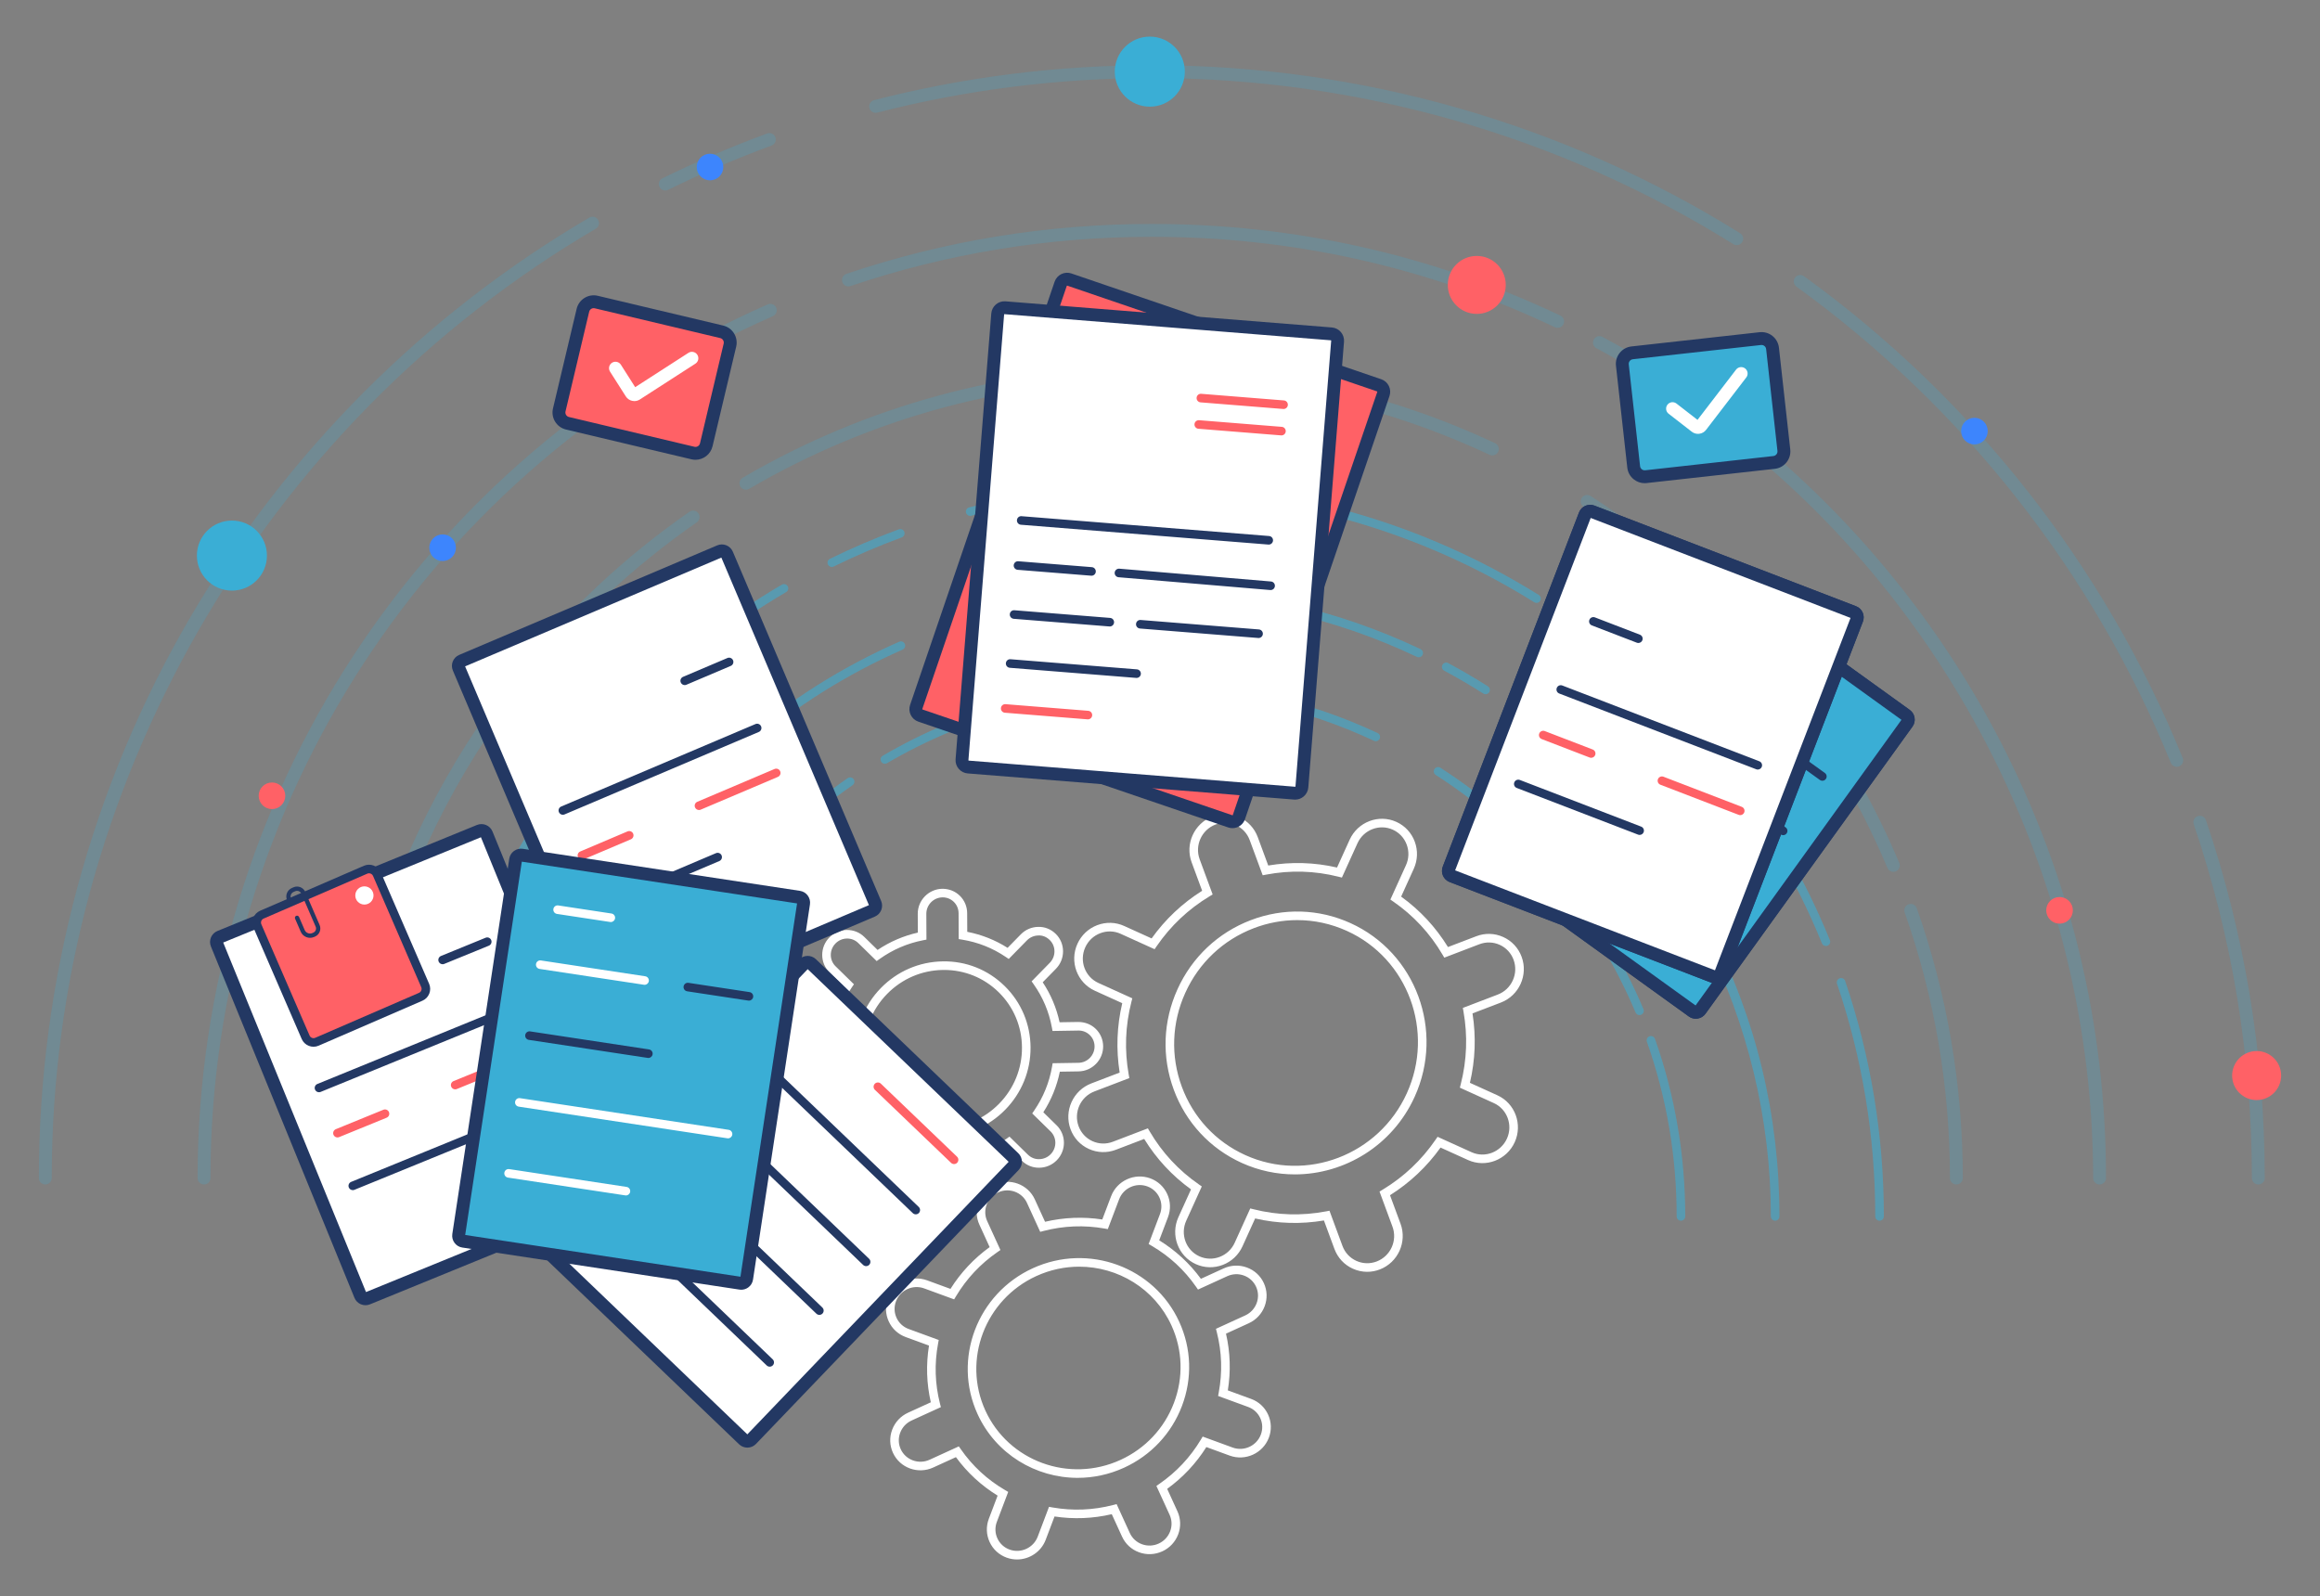 <?xml version="1.0" encoding="utf-8"?>
<!-- Generator: Adobe Illustrator 16.0.2, SVG Export Plug-In . SVG Version: 6.00 Build 0)  -->
<!DOCTYPE svg PUBLIC "-//W3C//DTD SVG 1.1//EN" "http://www.w3.org/Graphics/SVG/1.1/DTD/svg11.dtd">
<svg version="1.1" id="Layer_1" xmlns="http://www.w3.org/2000/svg" xmlns:xlink="http://www.w3.org/1999/xlink" x="0px" y="0px"
	 width="540.667px" height="372px" viewBox="0 0 540.667 372" enable-background="new 0 0 540.667 372" xml:space="preserve">
<rect x="0" y="0" width="540.667" height="372" fill="#808080" stroke="none"/>
<g id="BACKGROUND" display="none">
	<g display="inline" opacity="0.34">
		<g>
			<g opacity="0.6">
				<path fill="#53D0F7" d="M620.847,291.593c4.787,21.138,3.979,40.498-2.41,61.201c-7.992,25.907-26.014,50.002-51.762,64.84
					c-9.037,5.207-18.736,9.122-28.842,11.906c-1.648,2.626-3.432,5.168-5.328,7.627h86.232
					c21.93-26.104,34.496-59.571,36.473-93.627c0.535-9.211,0.297-18.466-0.742-27.629c-4.021-35.513-19.764-69.347-43.395-96.188
					c-0.355,1.887-0.648,3.779-0.865,5.68C607.632,248.014,615.931,269.891,620.847,291.593z"/>
			</g>
			<g opacity="0.41">
				<path fill="#53D0F7" d="M353.867,431.908c-5.061-6.991-9.018-15.9-14.383-23.038c-11.492,2.338-22.842,5.747-34.316,8.688
					c-23.484,6.021-47.685,10.495-71.919,10.827c-26.931,0.369-54.394-4.822-77.817-18.659
					c-17.862-10.552-33.571-26.675-42.065-45.925c2.37,26.549,11.997,52.438,28.22,73.366h216.365
					C356.531,435.461,355.169,433.709,353.867,431.908z"/>
			</g>
			<g opacity="0.41">
				<path fill="#53D0F7" d="M387.984,67.675c6.543-0.222,13.578-0.614,21.256-1.195c35.826-2.712,71.313,5.451,105.723,16.723
					c3.32,1.087,6.621,2.258,9.9,3.507c-14.818-16.3-33.715-28.981-54.508-36.186c-41.152-14.259-91.059-8.59-127.307,13.864
					C357.945,64.425,372.935,65.549,387.984,67.675z"/>
			</g>
			<g opacity="0.35">
				<path fill="#53D0F7" d="M154.556,409.996c23.357,13.521,50.794,18.691,77.727,18.468c24.239-0.2,48.457-4.417,71.974-10.13
					c11.49-2.793,22.855-6.039,34.357-8.247c-4.697-6.117-10.496-10.907-19.119-11.933c-33.365-3.965-68.474,9.787-101.688,12.124
					c-22.317,1.564-46.025-1.456-64.063-14.802c-11.702-8.656-20.239-21.136-26.06-34.539c-12.076-27.818-12.4-59.74-2.199-88.181
					c6.903-19.239,23.676-33.864,29.543-53.475c4.9-16.38-0.779-33.472,0.823-50.025c0.326-3.376,0.956-6.729,2.04-10.049
					c5.744-17.597,33.336-43.021,50.246-51.516c40.527-20.359,82.819-30.263,125.952-31.274
					c-24.52-4.102-47.726-11.476-88.821-20.207C196.45,45.84,141.606,81.668,112.8,123.346c-2.938,4.25-5.521,8.714-7.748,13.337
					c-9.963,20.689-12.774,44.585-8.156,66.959c5.431,26.307,22.215,46.577,16.216,74.582c-3.654,17.06-4.627,32.871-6.521,49.758
					c-1.48,13.197,0.957,25.813,6.12,37.305C121.113,383.982,136.744,399.684,154.556,409.996z"/>
			</g>
			<g opacity="0.47">
				<path fill="#53D0F7" d="M409.24,66.48c-7.678,0.582-14.713,0.973-21.256,1.195c22.225,3.141,44.578,8.468,66.938,15.821
					c0.002,0.001,83.549,27.478,83.549,27.478c39.271,12.914,65.293,50.547,62.854,91.81c-0.021,0.271-0.033,0.542-0.059,0.813
					c-1.563,23.918-9.539,47.359-22.713,67.021c-11.93,17.801-28.393,37.711-32.514,59.562c-3.283,17.406,3.809,35.008,4.672,52.726
					c0.82,16.847-4.213,32.831-12.877,46.637c10.105-2.784,19.805-6.699,28.842-11.906c25.748-14.838,43.771-38.933,51.764-64.84
					c6.393-20.703,7.195-40.063,2.408-61.2c-4.916-21.701-13.215-43.578-10.639-66.191c0.217-1.897,0.516-3.791,0.865-5.678
					c2.549-13.756,7.979-27.191,6.816-41.093c-0.877-10.501-5.502-20.354-11.152-29.246c-18.771-29.521-49.053-50.168-81.875-62.677
					c-3.279-1.249-6.58-2.419-9.9-3.507C480.552,71.931,445.066,63.768,409.24,66.48z"/>
			</g>
			<g opacity="0.7">
				<path fill="#53D0F7" d="M157.512,150.882c-1.067,3.432-1.68,6.896-1.989,10.382c-1.52,17.092,4.245,34.706-0.574,51.632
					c-5.769,20.267-22.468,35.442-29.275,55.343c-10.059,29.399-9.575,62.345,2.64,90.993c5.888,13.808,14.487,26.639,26.232,35.513
					c18.104,13.68,41.827,16.681,64.137,14.945c33.203-2.583,68.238-16.958,101.623-13.037c8.629,1.014,14.451,5.928,19.182,12.217
					c5.363,7.138,9.322,16.047,14.381,23.038c1.303,1.801,2.666,3.553,4.078,5.259h174.563c1.896-2.459,3.686-5.001,5.328-7.627
					c8.664-13.806,13.697-29.79,12.877-46.636c-0.863-17.717-7.955-35.315-4.672-52.725c4.121-21.853,20.582-41.763,32.512-59.563
					c13.18-19.66,21.15-43.104,22.721-67.023c0.02-0.271,0.027-0.542,0.053-0.813c2.438-41.262-23.58-78.896-62.855-91.811
					c0,0-83.545-27.477-83.549-27.478c-22.354-7.353-44.711-12.68-66.938-15.821c-15.051-2.126-30.039-3.25-44.936-3.288
					c-3.256-0.008-6.506,0.046-9.754,0.142c-43.127,1.267-85.373,11.706-125.795,32.927
					C190.633,106.31,163.168,132.691,157.512,150.882z"/>
			</g>
			<g opacity="0.35">
				<circle fill="#53D0F7" cx="311.796" cy="42.721" r="13.583"/>
			</g>
			<g opacity="0.35">
				<circle fill="#53D0F7" cx="678.943" cy="204.285" r="30.676"/>
			</g>
			<g opacity="0.35">
				<circle fill="#53D0F7" cx="64.06" cy="263.062" r="30.676"/>
			</g>
			<g opacity="0.35">
				<circle fill="#53D0F7" cx="551.441" cy="71.362" r="9.319"/>
			</g>
		</g>
	</g>
	<path display="inline" fill="#233863" stroke="#233863" stroke-width="3" stroke-miterlimit="10" d="M663.544,433.347H86.455
		c-0.644,0-1.166-0.521-1.166-1.166v-0.438c0-0.646,0.522-1.166,1.166-1.166h577.089c0.646,0,1.166,0.521,1.166,1.166v0.438
		C664.71,432.825,664.187,433.347,663.544,433.347z"/>
</g>
<g id="DESIGNED_BY_FREEPIK">
</g>
<g>
	<g>
		<g>
			<g opacity="0.57">
				<g>
					<path fill="#3AAED5" d="M145.105,284.508c-0.553,0-1-0.447-1-1c0-34.222,14.322-67.281,39.297-90.701
						c4.416-4.142,9.176-7.994,14.146-11.449c0.453-0.313,1.076-0.202,1.393,0.251c0.314,0.453,0.203,1.076-0.252,1.392
						c-4.889,3.399-9.572,7.19-13.92,11.266c-24.572,23.043-38.664,55.57-38.664,89.242
						C146.105,284.061,145.658,284.508,145.105,284.508z"/>
					<path fill="#3AAED5" d="M391.74,284.508c-0.553,0-1-0.447-1-1c0-13.965-2.334-27.66-6.936-40.704
						c-0.184-0.521,0.09-1.092,0.609-1.276c0.523-0.179,1.092,0.091,1.277,0.61c4.678,13.259,7.049,27.178,7.049,41.37
						C392.74,284.061,392.292,284.508,391.74,284.508z"/>
					<path fill="#3AAED5" d="M382.082,236.585c-0.389,0-0.76-0.229-0.92-0.611c-9.615-22.776-25.715-41.917-46.561-55.353
						c-0.463-0.299-0.598-0.918-0.299-1.382c0.301-0.465,0.918-0.6,1.383-0.299c21.184,13.654,37.547,33.107,47.318,56.256
						c0.215,0.509-0.023,1.095-0.533,1.31C382.343,236.56,382.212,236.585,382.082,236.585z"/>
					<path fill="#3AAED5" d="M206.215,178.008c-0.344,0-0.678-0.177-0.865-0.495c-0.277-0.477-0.117-1.089,0.359-1.367
						c18.947-11.093,40.633-16.956,62.713-16.956c18.39,0,36.095,3.921,52.623,11.655c0.5,0.233,0.717,0.828,0.482,1.329
						c-0.234,0.499-0.83,0.715-1.33,0.481c-16.26-7.607-33.68-11.466-51.775-11.466c-21.725,0-43.061,5.769-61.703,16.681
						C206.561,177.964,206.387,178.008,206.215,178.008z"/>
					<path fill="#3AAED5" d="M123.154,284.508c-0.553,0-1-0.447-1-1c0-57.993,34.305-110.567,87.395-133.937
						c0.51-0.227,1.096,0.007,1.318,0.512c0.223,0.506-0.008,1.096-0.512,1.318c-52.365,23.051-86.201,74.906-86.201,132.106
						C124.154,284.061,123.707,284.508,123.154,284.508z"/>
					<path fill="#3AAED5" d="M413.691,284.508c-0.553,0-1-0.447-1-1c0-45.482-21.842-88.832-58.424-115.96
						c-0.443-0.329-0.537-0.955-0.209-1.398c0.33-0.443,0.957-0.535,1.4-0.208c17.975,13.329,32.875,30.864,43.092,50.709
						c10.709,20.803,16.141,43.297,16.141,66.857C414.691,284.061,414.244,284.508,413.691,284.508z"/>
					<path fill="#3AAED5" d="M346.207,161.798c-0.184,0-0.369-0.05-0.535-0.155c-2.957-1.88-6.023-3.673-9.111-5.331
						c-0.488-0.262-0.67-0.867-0.408-1.354c0.26-0.485,0.867-0.67,1.354-0.407c3.131,1.681,6.24,3.499,9.238,5.404
						c0.467,0.297,0.605,0.914,0.309,1.381C346.861,161.634,346.539,161.798,346.207,161.798z"/>
					<path fill="#3AAED5" d="M330.63,153.196c-0.143,0-0.289-0.031-0.428-0.097c-19.379-9.196-40.164-13.86-61.781-13.86
						c-15.807,0-31.346,2.541-46.184,7.551c-0.529,0.177-1.092-0.105-1.268-0.628s0.105-1.091,0.627-1.267
						c15.045-5.08,30.799-7.656,46.824-7.656c21.916,0,42.99,4.729,62.638,14.054c0.5,0.237,0.713,0.833,0.475,1.332
						C331.365,152.985,331.005,153.196,330.63,153.196z"/>
					<path fill="#3AAED5" d="M438.023,284.508c-0.553,0-1-0.447-1-1c0-18.565-2.998-36.811-8.912-54.229
						c-0.176-0.522,0.104-1.091,0.627-1.269c0.525-0.176,1.092,0.103,1.268,0.626c5.982,17.625,9.018,36.086,9.018,54.871
						C439.023,284.061,438.576,284.508,438.023,284.508z"/>
					<path fill="#3AAED5" d="M425.521,220.482c-0.393,0-0.768-0.234-0.926-0.622c-11.906-29.186-31.746-54.425-57.377-72.988
						c-0.447-0.324-0.547-0.949-0.223-1.396c0.322-0.447,0.947-0.549,1.396-0.224c25.932,18.783,46.008,44.321,58.055,73.853
						c0.209,0.512-0.037,1.096-0.547,1.304C425.775,220.459,425.648,220.482,425.521,220.482z"/>
					<path fill="#3AAED5" d="M358.08,140.517c-0.182,0-0.363-0.049-0.529-0.152c-26.691-16.654-57.512-25.457-89.128-25.457
						c-14.25,0-28.408,1.781-42.078,5.293c-0.533,0.137-1.08-0.184-1.219-0.719c-0.137-0.535,0.186-1.08,0.721-1.219
						c13.834-3.553,28.158-5.355,42.576-5.355c31.992,0,63.179,8.908,90.187,25.76c0.469,0.293,0.611,0.91,0.32,1.379
						C358.74,140.349,358.414,140.517,358.08,140.517z"/>
					<path fill="#3AAED5" d="M193.85,132.14c-0.369,0-0.725-0.206-0.898-0.561c-0.242-0.496-0.039-1.095,0.457-1.338
						c5.215-2.557,10.615-4.867,16.051-6.869c0.518-0.191,1.094,0.073,1.285,0.592c0.189,0.52-0.074,1.094-0.594,1.285
						c-5.373,1.979-10.709,4.262-15.861,6.788C194.148,132.106,193.998,132.14,193.85,132.14z"/>
					<path fill="#3AAED5" d="M98.822,284.508c-0.553,0-1-0.447-1-1c0-30.294,8.043-60.049,23.258-86.048
						c14.768-25.233,35.902-46.393,61.119-61.191c0.477-0.279,1.09-0.12,1.369,0.355c0.279,0.477,0.119,1.09-0.357,1.369
						c-51.436,30.186-83.389,85.944-83.389,145.515C99.822,284.061,99.375,284.508,98.822,284.508z"/>
				</g>
			</g>
			<g opacity="0.22">
				<g>
					<path fill="#3AAED5" d="M80.924,276.067c-0.828,0-1.5-0.672-1.5-1.5c0-26.587,5.412-52.295,16.084-76.411
						c10.309-23.296,24.998-43.98,43.66-61.48c6.719-6.3,13.955-12.156,21.506-17.405c0.682-0.473,1.615-0.307,2.088,0.375
						c0.473,0.68,0.305,1.615-0.375,2.088c-7.434,5.166-14.555,10.93-21.166,17.131c-37.367,35.039-58.797,84.501-58.797,135.703
						C82.424,275.396,81.752,276.067,80.924,276.067z"/>
					<path fill="#3AAED5" d="M455.921,276.067c-0.828,0-1.5-0.672-1.5-1.5c0-21.233-3.549-42.059-10.547-61.896
						c-0.275-0.781,0.135-1.638,0.916-1.914c0.779-0.271,1.637,0.134,1.914,0.916c7.111,20.159,10.717,41.32,10.717,62.895
						C457.421,275.396,456.75,276.067,455.921,276.067z"/>
					<path fill="#3AAED5" d="M441.238,203.203c-0.586,0-1.141-0.344-1.383-0.917c-14.621-34.633-39.102-63.738-70.799-84.17
						c-0.695-0.448-0.896-1.377-0.447-2.072c0.449-0.698,1.381-0.896,2.072-0.449c32.207,20.76,57.082,50.334,71.938,85.525
						c0.322,0.763-0.035,1.643-0.799,1.965C441.628,203.165,441.431,203.203,441.238,203.203z"/>
					<path fill="#3AAED5" d="M173.836,114.14c-0.514,0-1.016-0.266-1.295-0.742c-0.418-0.715-0.178-1.634,0.537-2.053
						c28.807-16.863,61.777-25.776,95.344-25.776c27.958,0,54.875,5.962,80.003,17.719c0.75,0.351,1.074,1.243,0.723,1.994
						s-1.242,1.073-1.994,0.724c-24.727-11.57-51.217-17.437-78.732-17.437c-33.035,0-65.48,8.771-93.828,25.366
						C174.355,114.073,174.094,114.14,173.836,114.14z"/>
					<path fill="#3AAED5" d="M47.549,276.067c-0.828,0-1.5-0.672-1.5-1.5c0-88.168,52.154-168.096,132.867-203.626
						c0.762-0.333,1.645,0.011,1.979,0.769s-0.012,1.644-0.77,1.978C100.5,108.738,49.049,187.589,49.049,274.567
						C49.049,275.396,48.377,276.067,47.549,276.067z"/>
					<path fill="#3AAED5" d="M489.294,276.067c-0.828,0-1.5-0.672-1.5-1.5c0-69.162-33.209-135.078-88.838-176.327
						c-0.664-0.493-0.805-1.433-0.311-2.099s1.432-0.805,2.098-0.312c27.328,20.265,49.982,46.923,65.514,77.093
						c16.281,31.627,24.537,65.825,24.537,101.645C490.794,275.396,490.123,276.067,489.294,276.067z"/>
					<path fill="#3AAED5" d="M386.691,89.493c-0.275,0-0.553-0.074-0.803-0.233c-4.506-2.862-9.168-5.589-13.857-8.106
						c-0.73-0.392-1.004-1.301-0.611-2.031c0.393-0.729,1.303-1.002,2.029-0.611c4.754,2.551,9.48,5.315,14.049,8.217
						c0.699,0.444,0.904,1.371,0.461,2.07C387.673,89.247,387.187,89.493,386.691,89.493z"/>
					<path fill="#3AAED5" d="M363.009,76.415c-0.217,0-0.436-0.047-0.643-0.146c-29.467-13.985-61.074-21.075-93.945-21.075
						c-24.037,0-47.666,3.862-70.227,11.48c-0.785,0.266-1.637-0.156-1.9-0.941c-0.266-0.785,0.156-1.636,0.941-1.9
						c22.871-7.723,46.82-11.639,71.186-11.639c33.318,0,65.359,7.188,95.232,21.365c0.748,0.355,1.066,1.25,0.711,1.998
						C364.109,76.099,363.57,76.415,363.009,76.415z"/>
					<path fill="#3AAED5" d="M526.291,276.067c-0.828,0-1.5-0.672-1.5-1.5c0-28.233-4.559-55.977-13.547-82.458
						c-0.268-0.785,0.152-1.637,0.938-1.903c0.783-0.266,1.635,0.154,1.902,0.938c9.096,26.794,13.707,54.861,13.707,83.423
						C527.791,275.396,527.119,276.067,526.291,276.067z"/>
					<path fill="#3AAED5" d="M507.285,178.72c-0.592,0-1.152-0.352-1.389-0.934c-18.105-44.378-48.275-82.756-87.246-110.983
						c-0.67-0.485-0.82-1.424-0.334-2.095c0.484-0.672,1.424-0.82,2.094-0.335c39.426,28.558,69.945,67.383,88.264,112.28
						c0.313,0.767-0.055,1.643-0.822,1.955C507.666,178.685,507.474,178.72,507.285,178.72z"/>
					<path fill="#3AAED5" d="M404.742,57.136c-0.271,0-0.547-0.074-0.793-0.229C363.363,31.584,316.5,18.198,268.422,18.198
						c-21.668,0-43.195,2.708-63.984,8.049c-0.803,0.207-1.619-0.278-1.826-1.08c-0.205-0.803,0.277-1.619,1.08-1.826
						c21.031-5.402,42.811-8.143,64.73-8.143c48.64,0,96.052,13.543,137.115,39.164c0.703,0.439,0.916,1.364,0.479,2.066
						C405.73,56.886,405.242,57.136,404.742,57.136z"/>
					<path fill="#3AAED5" d="M155.039,44.399c-0.555,0-1.088-0.309-1.348-0.84c-0.365-0.744-0.059-1.643,0.686-2.008
						c7.92-3.883,16.131-7.397,24.402-10.444c0.777-0.285,1.641,0.112,1.926,0.89c0.287,0.777-0.111,1.639-0.889,1.926
						c-8.176,3.012-16.291,6.484-24.119,10.322C155.486,44.351,155.26,44.399,155.039,44.399z"/>
					<path fill="#3AAED5" d="M10.555,276.067c-0.828,0-1.5-0.672-1.5-1.5c0-46.058,12.227-91.295,35.359-130.82
						c22.453-38.363,54.584-70.533,92.922-93.031c0.713-0.418,1.633-0.182,2.053,0.533c0.418,0.715,0.18,1.635-0.535,2.053
						C60.641,99.202,12.055,183.985,12.055,274.567C12.055,275.396,11.383,276.067,10.555,276.067z"/>
				</g>
			</g>
		</g>
		<g>
			<path fill="#FFFFFF" d="M318.621,296.421c-1.145,0-2.285-0.244-3.359-0.731c-1.996-0.906-3.518-2.544-4.281-4.611l-2.445-6.625
				c-5.367,0.904-10.752,0.747-16.033-0.468l-2.939,6.481c-0.914,2.014-2.549,3.555-4.604,4.341
				c-2.057,0.786-4.293,0.723-6.291-0.184c-4.117-1.869-5.934-6.774-4.047-10.935l2.941-6.482
				c-4.395-3.174-8.06-7.122-10.912-11.755l-6.596,2.521c-2.061,0.788-4.293,0.723-6.291-0.184
				c-1.996-0.906-3.518-2.544-4.281-4.611c-1.572-4.26,0.598-9.043,4.838-10.664l6.613-2.529
				c-0.855-5.405-0.654-10.839,0.602-16.177l-6.396-2.9c-4.119-1.869-5.934-6.774-4.047-10.936c0.914-2.014,2.549-3.555,4.604-4.341
				c2.057-0.786,4.291-0.723,6.289,0.184l6.396,2.902c3.189-4.46,7.144-8.191,11.777-11.106l-2.453-6.641
				c-1.574-4.26,0.598-9.043,4.838-10.665c2.061-0.787,4.293-0.721,6.289,0.185c1.998,0.905,3.518,2.543,4.283,4.611l2.445,6.625
				c5.363-0.905,10.75-0.749,16.033,0.469l2.939-6.481c1.889-4.16,6.777-6.025,10.893-4.156c1.998,0.905,3.518,2.543,4.283,4.61
				c0.762,2.064,0.678,4.31-0.234,6.323l-2.941,6.481c4.393,3.173,8.059,7.121,10.912,11.756l6.596-2.521
				c2.059-0.788,4.291-0.723,6.289,0.184s3.52,2.544,4.283,4.611c1.572,4.259-0.598,9.043-4.838,10.663l-6.613,2.529
				c0.855,5.406,0.654,10.84-0.602,16.177l6.396,2.902c4.119,1.868,5.934,6.773,4.047,10.934c-1.889,4.161-6.775,6.027-10.893,4.156
				l-6.396-2.9c-3.191,4.46-7.146,8.19-11.777,11.105l2.453,6.642c1.572,4.259-0.598,9.043-4.838,10.664
				C320.599,296.239,319.609,296.421,318.621,296.421z M309.828,282.182l3.029,8.203c0.576,1.563,1.725,2.8,3.232,3.483
				c1.506,0.686,3.195,0.733,4.748,0.139c3.223-1.232,4.871-4.868,3.676-8.104l-3.021-8.187l0.707-0.427
				c4.928-2.972,9.082-6.89,12.348-11.646l0.475-0.691l7.916,3.59c3.111,1.415,6.811-0.006,8.246-3.161
				c1.432-3.156,0.061-6.874-3.053-8.286l-7.916-3.592l0.209-0.813c1.43-5.588,1.641-11.295,0.631-16.962l-0.145-0.814l8.15-3.116
				c3.221-1.232,4.871-4.867,3.676-8.103c-0.576-1.563-1.725-2.8-3.232-3.483c-1.506-0.685-3.193-0.73-4.748-0.138l-8.168,3.124
				l-0.43-0.729c-2.906-4.939-6.758-9.09-11.447-12.334l-0.686-0.475l3.627-7.995c0.695-1.531,0.758-3.237,0.18-4.804
				c-0.578-1.563-1.725-2.8-3.232-3.482c-3.113-1.416-6.813,0.005-8.246,3.161l-3.625,7.995l-0.811-0.204
				c-5.531-1.392-11.189-1.557-16.818-0.49l-0.832,0.157l-3.029-8.203c-0.578-1.563-1.725-2.8-3.232-3.483
				c-1.506-0.683-3.193-0.732-4.748-0.138c-3.223,1.232-4.873,4.867-3.676,8.104l3.021,8.186l-0.707,0.427
				c-4.93,2.972-9.084,6.891-12.347,11.647l-0.475,0.691l-7.916-3.591c-1.508-0.685-3.193-0.733-4.75-0.138
				c-1.559,0.597-2.801,1.768-3.494,3.299c-1.432,3.156-0.064,6.875,3.051,8.288l7.916,3.59l-0.209,0.813
				c-1.43,5.588-1.641,11.295-0.631,16.962l0.145,0.814l-8.15,3.116c-3.223,1.232-4.871,4.867-3.676,8.104
				c0.576,1.563,1.725,2.8,3.23,3.483c1.51,0.684,3.197,0.731,4.75,0.138l8.168-3.124l0.43,0.729
				c2.904,4.938,6.755,9.087,11.447,12.333l0.686,0.475l-3.627,7.996c-1.432,3.156-0.063,6.873,3.051,8.287
				c1.51,0.684,3.195,0.732,4.75,0.137c1.561-0.597,2.801-1.768,3.496-3.299l3.627-7.995l0.811,0.204
				c5.529,1.391,11.189,1.554,16.818,0.489L309.828,282.182z M301.75,273.715c-4.154,0-8.365-0.861-12.379-2.682
				c-7.383-3.351-13.004-9.407-15.828-17.055c-2.824-7.645-2.514-15.964,0.871-23.425c3.385-7.462,9.441-13.174,17.053-16.084
				c7.613-2.912,15.875-2.669,23.258,0.678c15.236,6.913,21.947,25.071,14.957,40.479l0,0
				C324.533,266.976,313.365,273.715,301.75,273.715z M302.312,214.449c-3.412,0-6.836,0.628-10.133,1.888
				c-7.115,2.722-12.779,8.063-15.943,15.043c-3.168,6.979-3.457,14.759-0.818,21.905c2.639,7.143,7.887,12.799,14.779,15.926
				c14.236,6.46,31.129-0.008,37.662-14.41c6.535-14.403,0.271-31.375-13.961-37.831
				C310.199,215.291,306.263,214.449,302.312,214.449z"/>
			<path fill="#FFFFFF" d="M219.871,281.762c-1.506,0-2.922-0.576-3.994-1.627c-1.096-1.073-1.701-2.512-1.709-4.051l-0.02-4.356
				c-3.363-0.654-6.518-1.908-9.4-3.737l-3.074,3.141c-1.082,1.103-2.521,1.724-4.057,1.748c-1.586,0.051-2.992-0.553-4.088-1.626
				c-1.094-1.072-1.701-2.511-1.709-4.052c-0.006-1.535,0.584-2.988,1.664-4.091l3.076-3.141c-1.887-2.843-3.207-5.971-3.93-9.319
				l-4.355,0.069c-1.516-0.006-2.992-0.554-4.088-1.626c-1.096-1.073-1.701-2.512-1.709-4.051c-0.014-3.169,2.553-5.789,5.721-5.841
				l4.373-0.07c0.691-3.377,1.982-6.553,3.848-9.461l-3.096-3.032c-1.094-1.073-1.701-2.512-1.709-4.053
				c-0.006-1.536,0.584-2.989,1.664-4.092s2.52-1.723,4.057-1.748c1.578-0.006,2.992,0.554,4.086,1.626l3.096,3.032
				c2.869-1.926,6.018-3.282,9.381-4.044l-0.02-4.373c-0.014-3.17,2.551-5.789,5.721-5.84c1.553-0.001,2.99,0.554,4.086,1.626
				s1.701,2.512,1.709,4.052l0.02,4.355c3.363,0.654,6.518,1.909,9.4,3.737l3.074-3.141v0.001c1.08-1.104,2.521-1.725,4.057-1.749
				c1.545-0.049,2.992,0.552,4.088,1.625c2.258,2.212,2.277,5.864,0.045,8.144l-3.076,3.141c1.889,2.845,3.207,5.973,3.93,9.32
				l4.355-0.07c1.568,0.013,2.994,0.554,4.088,1.626c1.096,1.072,1.701,2.512,1.709,4.052c0.016,3.169-2.551,5.789-5.721,5.84
				l-4.373,0.07c-0.691,3.378-1.982,6.554-3.848,9.462l3.096,3.031c2.258,2.213,2.277,5.866,0.045,8.145
				c-1.08,1.103-2.52,1.724-4.057,1.748c-1.531,0.039-2.99-0.552-4.086-1.626l-3.096-3.031c-2.869,1.925-6.018,3.282-9.381,4.043
				l0.021,4.373c0.014,3.17-2.553,5.789-5.721,5.84C219.934,281.761,219.902,281.762,219.871,281.762z M204.48,265.407l0.691,0.468
				c3.059,2.074,6.469,3.429,10.135,4.027l0.834,0.137l0.027,6.035c0.006,1.002,0.398,1.937,1.109,2.632
				c0.695,0.682,1.615,1.056,2.594,1.056c0.021,0,0.041-0.001,0.063-0.001c2.078-0.033,3.762-1.752,3.752-3.83l-0.029-6.016
				l0.813-0.159c3.66-0.717,7.061-2.183,10.105-4.356l0.682-0.487l4.283,4.195c0.711,0.696,1.648,1.092,2.656,1.055
				c1.006-0.016,1.949-0.424,2.658-1.147c1.461-1.491,1.455-3.876-0.016-5.316l-4.283-4.195l0.473-0.692
				c2.109-3.087,3.506-6.517,4.146-10.193l0.143-0.814l6.016-0.097c2.078-0.033,3.762-1.751,3.752-3.83
				c-0.006-1.002-0.398-1.938-1.109-2.634c-0.695-0.681-1.613-1.055-2.592-1.055c-0.021,0-0.043,0.001-0.063,0.001l-6.035,0.098
				l-0.152-0.832c-0.674-3.651-2.1-7.032-4.236-10.05l-0.482-0.682l4.234-4.324c1.461-1.491,1.455-3.876-0.016-5.314
				c-0.709-0.697-1.637-1.119-2.654-1.055c-1.006,0.016-1.951,0.424-2.66,1.147v0.001l-4.236,4.323l-0.691-0.468
				c-3.059-2.073-6.469-3.429-10.133-4.027l-0.836-0.137l-0.027-6.034c-0.006-1.002-0.398-1.938-1.109-2.634
				c-0.695-0.681-1.613-1.055-2.592-1.055c-0.021,0-0.043,0.001-0.063,0.001c-2.078,0.033-3.762,1.752-3.752,3.83l0.027,6.016
				l-0.813,0.159c-3.66,0.717-7.061,2.183-10.105,4.357l-0.682,0.487l-4.285-4.197c-0.709-0.695-1.648-1.074-2.654-1.054
				c-1.006,0.017-1.949,0.424-2.658,1.147c-0.711,0.725-1.098,1.677-1.094,2.684c0.004,1.002,0.398,1.937,1.109,2.632l4.285,4.197
				l-0.475,0.692c-2.109,3.088-3.506,6.518-4.146,10.192l-0.143,0.814l-6.016,0.097c-2.078,0.034-3.762,1.753-3.752,3.831
				c0.006,1.002,0.398,1.937,1.109,2.632c0.709,0.696,1.641,1.051,2.656,1.055l6.031-0.097l0.154,0.832
				c0.676,3.652,2.102,7.033,4.236,10.049l0.482,0.682l-4.234,4.324c-0.711,0.724-1.098,1.677-1.094,2.683
				c0.004,1.002,0.398,1.937,1.109,2.632c0.709,0.697,1.635,1.089,2.654,1.055c1.006-0.016,1.951-0.423,2.66-1.147L204.48,265.407z
				 M219.551,264.844c-5.322,0-10.322-2.033-14.113-5.746c-7.986-7.824-8.049-20.758-0.141-28.832
				c3.83-3.909,8.936-6.11,14.379-6.198c5.482-0.105,10.58,1.953,14.449,5.743c3.871,3.792,6.016,8.88,6.041,14.327
				c0.025,5.444-2.07,10.595-5.9,14.505s-8.936,6.111-14.379,6.198C219.775,264.843,219.662,264.844,219.551,264.844z
				 M220.012,226.064c-0.102,0-0.201,0.001-0.303,0.003c-4.914,0.079-9.525,2.067-12.982,5.599
				c-7.139,7.286-7.088,18.95,0.111,26.002c3.484,3.415,8.1,5.225,13.018,5.174c4.912-0.079,9.521-2.067,12.98-5.6h0.002
				c3.459-3.53,5.352-8.182,5.328-13.095c-0.021-4.909-1.955-9.493-5.441-12.907C229.313,227.896,224.807,226.064,220.012,226.064z"
				/>
			<path fill="#FFFFFF" d="M237.012,363.465c-0.811,0-1.631-0.139-2.432-0.432c-1.773-0.649-3.18-1.947-3.961-3.656
				c-0.783-1.71-0.844-3.624-0.176-5.392l2.047-5.401c-3.814-2.353-7.078-5.364-9.717-8.969l-5.299,2.422
				c-3.557,1.629-7.766,0.085-9.377-3.44c-0.783-1.709-0.844-3.623-0.174-5.39c0.668-1.763,1.984-3.167,3.705-3.954l5.297-2.422
				c-0.998-4.354-1.141-8.793-0.426-13.219l-5.424-1.984c-1.773-0.649-3.18-1.947-3.961-3.656c-0.783-1.71-0.844-3.624-0.176-5.392
				c1.379-3.636,5.471-5.507,9.123-4.171l5.441,1.991c2.406-3.815,5.473-7.086,9.131-9.74l-2.389-5.224
				c-0.781-1.71-0.844-3.624-0.174-5.391c0.668-1.762,1.984-3.166,3.707-3.953c3.557-1.63,7.766-0.086,9.377,3.439l2.391,5.226
				c4.4-1.03,8.879-1.211,13.338-0.534l2.055-5.418c1.377-3.638,5.471-5.503,9.121-4.172c1.775,0.649,3.181,1.949,3.962,3.658
				c0.783,1.71,0.844,3.623,0.176,5.39l-2.048,5.401c3.816,2.354,7.08,5.366,9.718,8.969l5.297-2.422
				c1.723-0.789,3.645-0.865,5.416-0.217c1.773,0.649,3.182,1.948,3.963,3.657c0.781,1.71,0.844,3.624,0.174,5.391
				c-0.668,1.762-1.984,3.166-3.707,3.953l-5.297,2.422c1,4.354,1.143,8.793,0.426,13.219l5.424,1.984
				c1.775,0.65,3.182,1.949,3.963,3.659s0.844,3.624,0.174,5.39c-1.377,3.636-5.469,5.503-9.121,4.171l-5.441-1.992
				c-2.406,3.815-5.473,7.086-9.131,9.74l2.389,5.225c0.781,1.709,0.844,3.623,0.174,5.39c-0.668,1.763-1.984,3.167-3.707,3.954
				c-1.724,0.788-3.646,0.864-5.416,0.217c-1.773-0.649-3.18-1.948-3.961-3.657l-2.391-5.226c-4.4,1.032-8.879,1.211-13.34,0.535
				l-2.053,5.418C242.627,361.701,239.895,363.465,237.012,363.465z M223.451,337.106l0.477,0.686
				c2.715,3.898,6.18,7.095,10.299,9.502l0.73,0.427l-2.643,6.974c-0.479,1.263-0.436,2.631,0.123,3.851
				c0.559,1.219,1.563,2.146,2.83,2.609c2.627,0.963,5.574-0.386,6.566-3.001l2.635-6.956l0.814,0.143
				c4.721,0.828,9.475,0.637,14.127-0.567l0.813-0.211l3.082,6.741c0.557,1.22,1.563,2.147,2.83,2.611
				c1.271,0.466,2.656,0.409,3.896-0.157c1.24-0.567,2.187-1.577,2.667-2.845c0.479-1.263,0.436-2.63-0.121-3.849l-3.082-6.741
				l0.689-0.477c3.953-2.73,7.207-6.2,9.671-10.313l0.424-0.71l6.986,2.557c2.625,0.964,5.572-0.386,6.563-3.001
				c0.48-1.263,0.436-2.63-0.121-3.85s-1.563-2.147-2.832-2.611l-7.002-2.563l0.154-0.832c0.873-4.69,0.723-9.403-0.449-14.007
				l-0.205-0.81l6.805-3.111c1.242-0.567,2.189-1.577,2.67-2.844c0.479-1.263,0.434-2.63-0.123-3.85
				c-0.559-1.22-1.563-2.147-2.832-2.611c-1.27-0.466-2.654-0.41-3.896,0.157l-6.807,3.113l-0.477-0.686
				c-2.715-3.897-6.18-7.095-10.3-9.503l-0.73-0.427l2.645-6.974c0.479-1.263,0.436-2.629-0.123-3.849
				c-0.557-1.22-1.563-2.147-2.832-2.611c-2.625-0.964-5.572,0.385-6.563,3.002l-2.639,6.955l-0.814-0.143
				c-4.721-0.83-9.475-0.636-14.125,0.567l-0.813,0.21l-3.082-6.74c-1.152-2.521-4.17-3.624-6.727-2.453
				c-1.242,0.567-2.189,1.577-2.67,2.844c-0.479,1.263-0.434,2.63,0.123,3.85l3.082,6.74l-0.689,0.477
				c-3.955,2.73-7.209,6.2-9.672,10.313l-0.424,0.71l-6.986-2.556c-2.627-0.963-5.574,0.383-6.564,3.001
				c-0.479,1.263-0.436,2.631,0.123,3.851c0.559,1.219,1.563,2.146,2.83,2.609l7.004,2.563l-0.154,0.832
				c-0.875,4.69-0.725,9.402,0.447,14.006l0.207,0.81l-6.807,3.111c-1.24,0.567-2.188,1.577-2.668,2.845
				c-0.479,1.263-0.436,2.63,0.123,3.849c1.152,2.522,4.172,3.62,6.727,2.454L223.451,337.106z M251.145,344.443
				c-9.75,0-19.053-5.514-23.328-14.862c-5.861-12.818-0.084-28.068,12.875-33.994c12.963-5.927,28.275-0.317,34.134,12.5
				c2.84,6.212,3.063,13.169,0.629,19.592c-2.432,6.417-7.228,11.532-13.503,14.401
				C258.443,343.684,254.764,344.443,251.145,344.443z M251.5,295.224c-3.34,0-6.736,0.701-9.977,2.182
				c-11.957,5.468-17.291,19.528-11.889,31.344c5.404,11.816,19.527,16.979,31.484,11.513l0,0c5.795-2.649,10.22-7.37,12.466-13.292
				c2.242-5.919,2.037-12.329-0.578-18.051C269.068,300.304,260.492,295.224,251.5,295.224z"/>
		</g>
		<g>
			<g>
				<g>
					<g>
						<path fill="#FF6166" d="M161.482,105.591l-29.234-6.941c-1.389-0.328-2.246-1.721-1.916-3.108l5.514-23.228
							c0.33-1.388,1.721-2.246,3.109-1.916l29.234,6.939c1.387,0.33,2.246,1.722,1.916,3.109l-5.514,23.228
							C164.262,105.062,162.871,105.919,161.482,105.591z"/>
						<path fill="#233863" d="M162.078,107.161c-0.311,0-0.625-0.037-0.941-0.111l0,0l-29.236-6.94
							c-2.189-0.52-3.549-2.724-3.029-4.915l5.516-23.229c0.52-2.188,2.729-3.548,4.914-3.028l29.236,6.94
							c2.189,0.52,3.547,2.725,3.029,4.914l-5.516,23.229C165.605,105.895,163.928,107.161,162.078,107.161z M161.828,104.131
							c0.588,0.138,1.166-0.224,1.303-0.804l5.516-23.228c0.139-0.581-0.223-1.165-0.803-1.304l-29.236-6.939
							c-0.578-0.143-1.166,0.223-1.303,0.804l-5.514,23.228c-0.139,0.58,0.223,1.165,0.803,1.303l29.236,6.94H161.828z"/>
					</g>
					<path fill="#FFFFFF" d="M147.842,93.482c-0.17,0-0.34-0.019-0.51-0.056c-0.619-0.135-1.148-0.504-1.49-1.038l-3.676-5.774
						c-0.443-0.699-0.238-1.626,0.461-2.07c0.697-0.443,1.625-0.24,2.07,0.46l3.33,5.233l12.41-8
						c0.693-0.449,1.623-0.249,2.072,0.449c0.449,0.695,0.248,1.624-0.447,2.072l-12.945,8.346
						C148.732,93.354,148.291,93.482,147.842,93.482z"/>
				</g>
			</g>
			<g>
				<g>
					<g>
						<path fill="#3AAED5" d="M413.439,107.78l-29.863,3.318c-1.418,0.158-2.695-0.863-2.852-2.281l-2.637-23.728
							c-0.158-1.417,0.863-2.694,2.281-2.852l29.863-3.319c1.418-0.157,2.693,0.864,2.852,2.281l2.637,23.728
							C415.878,106.346,414.857,107.622,413.439,107.78z"/>
						<path fill="#233863" d="M383.283,112.615c-0.922,0-1.811-0.311-2.543-0.896c-0.852-0.681-1.387-1.652-1.508-2.736
							l-2.637-23.729c-0.248-2.237,1.371-4.26,3.607-4.508l29.863-3.318c2.244-0.25,4.258,1.369,4.51,3.605l2.637,23.729
							c0.248,2.238-1.371,4.26-3.607,4.508l-29.863,3.318C383.587,112.606,383.435,112.615,383.283,112.615z M410.517,80.403
							c-0.039,0-0.08,0.002-0.119,0.007l-29.863,3.319c-0.594,0.065-1.023,0.602-0.957,1.195l2.637,23.727
							c0.031,0.287,0.174,0.545,0.4,0.727c0.225,0.18,0.51,0.26,0.795,0.23l29.863-3.319h0.002c0.592-0.065,1.021-0.603,0.955-1.195
							l-2.637-23.728C411.531,80.813,411.062,80.403,410.517,80.403z"/>
					</g>
					<path fill="#FFFFFF" d="M395.707,101.117c-0.521,0-1.025-0.172-1.445-0.497l-5.404-4.195c-0.654-0.509-0.771-1.451-0.264-2.105
						c0.506-0.654,1.449-0.773,2.104-0.266l4.9,3.805l8.986-11.712c0.506-0.657,1.445-0.782,2.104-0.276
						c0.658,0.504,0.781,1.445,0.277,2.103l-9.375,12.219c-0.385,0.503-0.945,0.825-1.574,0.906
						C395.912,101.11,395.81,101.117,395.707,101.117z"/>
				</g>
			</g>
			<circle fill="#3AAED5" cx="54.047" cy="129.489" r="8.162"/>
			<circle fill="#3AAED5" cx="267.956" cy="16.698" r="8.163"/>
			<circle fill="#3D85FD" cx="103.151" cy="127.654" r="3.101"/>
			<circle fill="#3D85FD" cx="460.133" cy="100.479" r="3.101"/>
			<circle fill="#3D85FD" cx="165.466" cy="38.928" r="3.101"/>
			<circle fill="#FF6166" cx="63.386" cy="185.473" r="3.101"/>
			<circle fill="#FF6166" cx="479.969" cy="212.172" r="3.101"/>
			<circle fill="#FF6166" cx="525.902" cy="250.678" r="5.711"/>
			<circle fill="#FF6166" cx="344.156" cy="66.405" r="6.754"/>
		</g>
	</g>
	<g>
		<g>
			<g>
				<g>
					<path fill="#FFFFFF" d="M173.285,335.542l-47.154-45.209c-0.51-0.488-0.527-1.297-0.039-1.806l61.209-63.845
						c0.488-0.509,1.297-0.525,1.807-0.038l47.156,45.21c0.508,0.488,0.525,1.297,0.037,1.806l-61.209,63.844
						C174.604,336.014,173.795,336.03,173.285,335.542z"/>
					<path fill="#233863" d="M174.168,337.397c-0.719,0-1.398-0.272-1.92-0.772l0,0l-47.156-45.209
						c-0.535-0.514-0.84-1.205-0.854-1.946c-0.016-0.742,0.258-1.445,0.771-1.981l61.209-63.844c1.061-1.107,2.82-1.142,3.928-0.082
						l47.154,45.209c1.105,1.062,1.143,2.822,0.082,3.928l-61.207,63.843c-0.514,0.535-1.205,0.84-1.947,0.854
						C174.209,337.397,174.189,337.397,174.168,337.397z M174.324,334.459h-0.002c0,0,0,0,0-0.001L174.324,334.459z M127.33,289.404
						l46.834,44.901l60.9-63.522l-46.834-44.901L127.33,289.404z"/>
				</g>
				<path fill="#FF6166" d="M222.34,271.309c-0.248,0-0.498-0.093-0.691-0.278l-17.754-17.021c-0.398-0.382-0.412-1.015-0.029-1.414
					c0.383-0.397,1.016-0.411,1.414-0.029l17.754,17.021c0.398,0.382,0.412,1.015,0.029,1.414
					C222.865,271.205,222.604,271.309,222.34,271.309z"/>
				<path fill="#233863" d="M213.418,283.024c-0.25,0-0.498-0.093-0.693-0.278l-35.506-34.042c-0.398-0.382-0.412-1.015-0.029-1.414
					c0.383-0.396,1.016-0.411,1.414-0.029l35.506,34.042c0.398,0.382,0.412,1.015,0.029,1.414
					C213.943,282.921,213.68,283.024,213.418,283.024z"/>
				<path fill="#233863" d="M201.844,295.097c-0.25,0-0.498-0.093-0.693-0.278l-35.506-34.042c-0.398-0.382-0.412-1.015-0.029-1.414
					c0.381-0.397,1.014-0.411,1.414-0.029l35.506,34.042c0.398,0.382,0.412,1.015,0.029,1.414
					C202.369,294.993,202.105,295.097,201.844,295.097z"/>
				<path fill="#233863" d="M190.951,306.459c-0.25,0-0.498-0.093-0.693-0.278l-35.508-34.042c-0.398-0.382-0.412-1.015-0.029-1.414
					c0.383-0.397,1.016-0.411,1.414-0.029l35.508,34.042c0.398,0.382,0.412,1.015,0.029,1.414
					C191.477,306.355,191.213,306.459,190.951,306.459z"/>
				<path fill="#233863" d="M179.377,318.531c-0.25,0-0.498-0.093-0.693-0.278l-35.508-34.042c-0.398-0.382-0.412-1.015-0.029-1.414
					c0.383-0.397,1.016-0.41,1.414-0.029l35.508,34.042c0.398,0.382,0.412,1.015,0.029,1.414
					C179.902,318.428,179.639,318.531,179.377,318.531z"/>
			</g>
			<g>
				<g>
					<path fill="#FFFFFF" d="M146.133,277.906l-60.475,24.705c-0.652,0.267-1.398-0.047-1.666-0.7l-33.447-81.876
						c-0.268-0.653,0.045-1.399,0.699-1.666l60.475-24.705c0.652-0.267,1.398,0.047,1.664,0.699l33.449,81.877
						C147.1,276.894,146.785,277.639,146.133,277.906z"/>
					<path fill="#233863" d="M85.176,304.208c-0.365,0-0.73-0.073-1.076-0.219c-0.684-0.287-1.215-0.823-1.496-1.51l-33.447-81.877
						c-0.281-0.686-0.277-1.441,0.01-2.126s0.824-1.216,1.512-1.496l60.473-24.705c1.422-0.577,3.043,0.104,3.621,1.521
						l33.449,81.877c0.578,1.417-0.104,3.041-1.52,3.621c0,0.001-0.002,0.001-0.002,0.001L86.225,304
						C85.887,304.139,85.531,304.208,85.176,304.208z M52.018,219.674l33.279,81.465l60.063-24.537l-33.281-81.465L52.018,219.674z
						 M146.133,277.906h0.01H146.133z M145.564,276.519h-0.002H145.564L145.564,276.519z"/>
				</g>
				<path fill="#233863" d="M103.15,224.732c-0.393,0-0.768-0.234-0.926-0.622c-0.209-0.511,0.037-1.095,0.549-1.304l10.398-4.249
					c0.506-0.21,1.094,0.036,1.305,0.548c0.209,0.511-0.037,1.095-0.549,1.304l-10.398,4.249
					C103.406,224.709,103.277,224.732,103.15,224.732z"/>
				<path fill="#233863" d="M74.34,254.568c-0.395,0-0.768-0.234-0.926-0.622c-0.209-0.511,0.035-1.095,0.547-1.304l45.535-18.603
					c0.508-0.211,1.096,0.035,1.305,0.548c0.209,0.511-0.037,1.095-0.549,1.304l-45.535,18.603
					C74.594,254.545,74.465,254.568,74.34,254.568z"/>
				<path fill="#FF6166" d="M106.078,253.894c-0.393,0-0.768-0.234-0.926-0.622c-0.209-0.511,0.037-1.095,0.549-1.304l18.1-7.394
					c0.51-0.211,1.094,0.036,1.303,0.548c0.209,0.511-0.035,1.095-0.547,1.304l-18.1,7.394
					C106.332,253.87,106.205,253.894,106.078,253.894z"/>
				<path fill="#FF6166" d="M78.643,265.103c-0.395,0-0.768-0.234-0.926-0.622c-0.209-0.511,0.035-1.095,0.547-1.304l11.08-4.526
					c0.506-0.21,1.094,0.036,1.303,0.548c0.209,0.511-0.035,1.095-0.547,1.304l-11.08,4.526
					C78.896,265.079,78.768,265.103,78.643,265.103z"/>
				<path fill="#233863" d="M82.217,277.385c-0.395,0-0.768-0.234-0.926-0.622c-0.209-0.511,0.035-1.095,0.547-1.304l28.047-11.458
					c0.508-0.21,1.096,0.035,1.305,0.548c0.209,0.511-0.037,1.095-0.549,1.304l-28.047,11.458
					C82.471,277.361,82.342,277.385,82.217,277.385z"/>
				<g>
					<path fill="#FF6166" d="M98.043,232.32l-24.18,10.477c-1.016,0.44-2.197-0.026-2.637-1.042l-11.238-25.94
						c-0.441-1.016,0.025-2.196,1.041-2.636l24.182-10.478c1.016-0.439,2.195,0.027,2.637,1.043l11.238,25.94
						C99.525,230.7,99.059,231.88,98.043,232.32z"/>
					<path fill="#233863" d="M73.066,243.964c-0.373,0-0.748-0.07-1.105-0.212c-0.746-0.295-1.332-0.863-1.652-1.6l-11.238-25.94
						c-0.318-0.736-0.332-1.553-0.037-2.299c0.295-0.747,0.863-1.333,1.6-1.652l24.18-10.477c1.52-0.657,3.293,0.041,3.951,1.563
						l11.24,25.94c0.318,0.736,0.332,1.553,0.037,2.299s-0.863,1.333-1.6,1.651c0,0.001,0,0.001,0,0.001L74.26,243.715
						C73.877,243.881,73.473,243.964,73.066,243.964z M86.006,203.537c-0.133,0-0.268,0.026-0.398,0.082l-24.18,10.478
						c-0.246,0.106-0.436,0.302-0.535,0.552c-0.098,0.249-0.094,0.522,0.012,0.769l11.24,25.94c0.107,0.246,0.303,0.436,0.553,0.534
						c0.248,0.1,0.52,0.093,0.768-0.012l24.182-10.478c0.246-0.106,0.436-0.303,0.533-0.552c0.1-0.249,0.096-0.522-0.012-0.769
						l-11.238-25.94C86.766,203.764,86.395,203.537,86.006,203.537z M98.043,232.32h0.01H98.043z"/>
				</g>
				<path fill="#233863" d="M72.254,218.579c-0.293,0-0.588-0.056-0.869-0.167c-0.588-0.232-1.051-0.68-1.301-1.26l-1.318-3.041
					c-0.109-0.254,0.006-0.548,0.26-0.658s0.547,0.007,0.658,0.26l1.318,3.042c0.145,0.335,0.41,0.593,0.75,0.727
					c0.342,0.136,0.711,0.128,1.043-0.017l0.223-0.096c0.533-0.231,0.779-0.854,0.549-1.387l-3.336-7.699
					c-0.238-0.551-0.881-0.803-1.434-0.566l-0.379,0.165c-0.586,0.253-0.855,0.937-0.602,1.522l0.082,0.188
					c0.109,0.254-0.006,0.548-0.258,0.658c-0.252,0.111-0.549-0.004-0.658-0.258l-0.084-0.19c-0.473-1.094,0.031-2.366,1.123-2.839
					l0.379-0.165c1.053-0.455,2.289,0.03,2.748,1.086l3.336,7.7c0.449,1.039-0.029,2.251-1.068,2.702l-0.223,0.096
					C72.893,218.514,72.572,218.579,72.254,218.579z"/>
				<circle fill="#FFFFFF" cx="84.923" cy="208.704" r="2.124"/>
			</g>
			<g>
				<g>
					<path fill="#FFFFFF" d="M203.289,212.254l-60.131,25.528c-0.65,0.275-1.4-0.027-1.676-0.677l-34.563-81.413
						c-0.275-0.648,0.027-1.398,0.678-1.675l60.131-25.528c0.65-0.275,1.4,0.027,1.676,0.678l34.563,81.412
						C204.242,211.229,203.939,211.979,203.289,212.254z"/>
					<path fill="#233863" d="M142.658,239.385c-0.352,0-0.703-0.067-1.039-0.203c-0.689-0.278-1.227-0.808-1.518-1.49
						l-34.563-81.413c-0.598-1.409,0.063-3.043,1.471-3.641l60.133-25.529c0.682-0.289,1.438-0.296,2.127-0.018
						c0.688,0.277,1.225,0.807,1.516,1.49l34.563,81.412c0.289,0.683,0.295,1.438,0.018,2.125c-0.277,0.688-0.807,1.227-1.49,1.517
						l-60.131,25.528C143.395,239.311,143.027,239.385,142.658,239.385z M108.389,155.312l34.389,81.003l59.721-25.354
						l-34.389-81.002L108.389,155.312z"/>
				</g>
				<path fill="#233863" d="M159.572,159.673c-0.389,0-0.758-0.229-0.92-0.61c-0.217-0.509,0.021-1.095,0.529-1.312l10.34-4.39
					c0.504-0.214,1.096,0.021,1.313,0.53c0.215,0.508-0.021,1.095-0.531,1.311l-10.34,4.391
					C159.836,159.646,159.703,159.673,159.572,159.673z"/>
				<path fill="#233863" d="M131.17,189.899c-0.389,0-0.758-0.229-0.92-0.61c-0.217-0.509,0.021-1.095,0.529-1.312l45.279-19.222
					c0.502-0.215,1.094,0.021,1.311,0.53c0.217,0.508-0.021,1.095-0.529,1.311l-45.279,19.223
					C131.434,189.873,131.301,189.899,131.17,189.899z"/>
				<path fill="#FF6166" d="M162.898,188.792c-0.389,0-0.76-0.229-0.922-0.61c-0.215-0.509,0.021-1.095,0.531-1.312l17.996-7.641
					c0.504-0.215,1.096,0.021,1.313,0.53c0.215,0.509-0.021,1.095-0.531,1.312l-17.996,7.641
					C163.162,188.766,163.029,188.792,162.898,188.792z"/>
				<path fill="#FF6166" d="M135.617,200.372c-0.389,0-0.76-0.229-0.922-0.609c-0.215-0.508,0.021-1.096,0.531-1.312l11.016-4.677
					c0.504-0.213,1.096,0.021,1.313,0.53c0.215,0.508-0.021,1.096-0.531,1.312l-11.016,4.677
					C135.881,200.347,135.748,200.372,135.617,200.372z"/>
				<path fill="#233863" d="M139.357,212.605c-0.389,0-0.758-0.229-0.92-0.609c-0.217-0.508,0.021-1.096,0.529-1.312l27.889-11.84
					c0.506-0.214,1.096,0.021,1.313,0.53c0.215,0.508-0.021,1.096-0.531,1.312l-27.889,11.84
					C139.621,212.58,139.488,212.605,139.357,212.605z"/>
			</g>
			<g>
				<g>
					<path fill="#3AAED5" d="M172.551,299.081l-64.586-9.799c-0.699-0.105-1.178-0.757-1.072-1.454l13.268-87.445
						c0.105-0.697,0.756-1.177,1.453-1.07l64.588,9.799c0.697,0.105,1.178,0.757,1.072,1.454l-13.268,87.445
						C173.9,298.708,173.248,299.188,172.551,299.081z"/>
					<path fill="#233863" d="M172.748,300.597c-0.139,0-0.281-0.01-0.422-0.031l0,0l-64.586-9.8c-0.734-0.111-1.381-0.501-1.82-1.1
						c-0.441-0.598-0.621-1.33-0.51-2.064l13.266-87.443c0.111-0.733,0.502-1.38,1.1-1.819c0.596-0.439,1.33-0.621,2.063-0.511
						l64.588,9.8c0.734,0.111,1.381,0.501,1.82,1.099s0.621,1.33,0.51,2.063l-13.268,87.445c-0.111,0.733-0.5,1.38-1.098,1.819
						C173.908,300.41,173.336,300.597,172.748,300.597z M108.41,287.833l64.146,9.732l13.199-87.005l-64.146-9.732L108.41,287.833z"
						/>
				</g>
				<path fill="#FFFFFF" d="M142.35,214.9c-0.051,0-0.102-0.004-0.152-0.012l-12.398-1.881c-0.545-0.082-0.92-0.592-0.838-1.139
					c0.084-0.546,0.594-0.925,1.139-0.838l12.398,1.881c0.547,0.082,0.922,0.592,0.838,1.139
					C143.262,214.546,142.836,214.9,142.35,214.9z"/>
				<path fill="#233863" d="M174.535,233.217c-0.049,0-0.1-0.004-0.15-0.012l-14.238-2.16c-0.545-0.082-0.92-0.592-0.838-1.139
					c0.084-0.546,0.59-0.923,1.139-0.838l14.238,2.16c0.545,0.082,0.92,0.592,0.838,1.139
					C175.447,232.862,175.021,233.217,174.535,233.217z"/>
				<path fill="#FFFFFF" d="M150.219,229.528c-0.049,0-0.1-0.004-0.15-0.012l-24.316-3.689c-0.547-0.082-0.922-0.592-0.838-1.139
					c0.082-0.546,0.588-0.924,1.139-0.838l24.316,3.689c0.545,0.082,0.92,0.592,0.838,1.139
					C151.131,229.174,150.705,229.528,150.219,229.528z"/>
				<path fill="#233863" d="M151.1,246.577c-0.051,0-0.102-0.004-0.152-0.012l-27.705-4.203c-0.545-0.082-0.92-0.592-0.838-1.139
					c0.084-0.546,0.592-0.923,1.139-0.838l27.705,4.203c0.547,0.082,0.922,0.592,0.838,1.139
					C152.012,246.223,151.586,246.577,151.1,246.577z"/>
				<path fill="#FFFFFF" d="M169.666,265.314c-0.049,0-0.1-0.004-0.15-0.012l-48.633-7.378c-0.547-0.082-0.922-0.592-0.838-1.139
					c0.082-0.546,0.59-0.922,1.139-0.838l48.633,7.378c0.545,0.082,0.92,0.592,0.838,1.139
					C170.578,264.96,170.152,265.314,169.666,265.314z"/>
				<path fill="#FFFFFF" d="M145.873,278.62c-0.051,0-0.1-0.004-0.152-0.012l-27.348-4.148c-0.545-0.082-0.92-0.592-0.838-1.139
					c0.082-0.546,0.582-0.921,1.139-0.838l27.348,4.148c0.547,0.082,0.922,0.592,0.838,1.139
					C146.785,278.266,146.359,278.62,145.873,278.62z"/>
			</g>
		</g>
	</g>
	<g>
		<g>
			<g>
				<path fill="#FFFFFF" d="M394.451,235.688l-49.402-35.607c-0.572-0.413-0.701-1.211-0.289-1.783l48.242-66.936
					c0.414-0.572,1.211-0.701,1.783-0.289l49.404,35.607c0.572,0.413,0.701,1.211,0.289,1.783l-48.244,66.936
					C395.822,235.972,395.023,236.101,394.451,235.688z"/>
				<path fill="#233863" d="M395.193,237.43c-0.578,0-1.141-0.18-1.619-0.524l0,0l-49.402-35.607
					c-1.242-0.896-1.523-2.635-0.629-3.877l48.244-66.936c0.434-0.602,1.074-0.998,1.807-1.117c0.729-0.117,1.465,0.054,2.068,0.488
					l49.404,35.607c1.24,0.896,1.523,2.635,0.631,3.877l-48.246,66.936c-0.434,0.602-1.076,0.999-1.809,1.117
					C395.492,237.418,395.341,237.43,395.193,237.43z M395.328,234.472L395.328,234.472
					C395.328,234.471,395.328,234.471,395.328,234.472L395.328,234.472z M346.105,198.994l49.043,35.348l47.982-66.573
					l-49.041-35.348L346.105,198.994z"/>
			</g>
			<g>
				<path fill="#3AAED5" d="M394.451,235.688l-49.402-35.607c-0.572-0.413-0.701-1.211-0.289-1.783l48.242-66.936
					c0.414-0.572,1.211-0.701,1.783-0.289l49.404,35.607c0.572,0.413,0.701,1.211,0.289,1.783l-48.244,66.936
					C395.822,235.972,395.023,236.101,394.451,235.688z"/>
				<path fill="#233863" d="M395.193,237.43c-0.578,0-1.141-0.18-1.619-0.524l0,0l-49.402-35.607
					c-1.242-0.896-1.523-2.635-0.629-3.877l48.244-66.936c0.434-0.602,1.074-0.998,1.807-1.117c0.729-0.117,1.465,0.054,2.068,0.488
					l49.404,35.607c1.24,0.896,1.523,2.635,0.631,3.877l-48.246,66.936c-0.434,0.602-1.076,0.999-1.809,1.117
					C395.492,237.418,395.341,237.43,395.193,237.43z M395.328,234.472L395.328,234.472
					C395.328,234.471,395.328,234.471,395.328,234.472L395.328,234.472z M346.105,198.994l49.043,35.348l47.982-66.573
					l-49.041-35.348L346.105,198.994z"/>
			</g>
			<path fill="#233863" d="M424.695,181.97c-0.203,0-0.408-0.061-0.584-0.188l-8.52-6.14c-0.447-0.322-0.549-0.947-0.227-1.396
				s0.947-0.552,1.396-0.227l8.52,6.14c0.447,0.322,0.549,0.947,0.227,1.396C425.312,181.826,425.005,181.97,424.695,181.97z"/>
			<path fill="#233863" d="M415.554,194.653c-0.203,0-0.408-0.062-0.584-0.188l-37.303-26.886c-0.447-0.322-0.549-0.947-0.227-1.396
				s0.947-0.552,1.396-0.227l37.303,26.885c0.447,0.323,0.549,0.948,0.227,1.396C416.171,194.509,415.865,194.653,415.554,194.653z"
				/>
			<path fill="#FF6166" d="M409.333,203.282c-0.201,0-0.406-0.062-0.584-0.188l-14.826-10.687c-0.447-0.323-0.549-0.948-0.227-1.396
				c0.322-0.447,0.947-0.549,1.396-0.227l14.826,10.687c0.449,0.323,0.549,0.948,0.227,1.396
				C409.951,203.138,409.644,203.282,409.333,203.282z"/>
			<path fill="#FF6166" d="M381.109,182.938c-0.203,0-0.408-0.062-0.584-0.189l-9.076-6.541c-0.447-0.322-0.549-0.947-0.227-1.396
				s0.947-0.552,1.396-0.227l9.076,6.541c0.447,0.323,0.549,0.948,0.227,1.396C381.726,182.794,381.419,182.938,381.109,182.938z"/>
			<path fill="#233863" d="M387.041,201.873c-0.201,0-0.406-0.062-0.584-0.188l-22.975-16.561c-0.449-0.322-0.549-0.947-0.227-1.395
				c0.322-0.449,0.947-0.552,1.396-0.227l22.975,16.559c0.449,0.323,0.549,0.948,0.227,1.396
				C387.658,201.729,387.351,201.873,387.041,201.873z"/>
		</g>
		<g>
			<g>
				<path fill="#FFFFFF" d="M399.335,227.628l-60.971-23.454c-0.658-0.253-0.988-0.992-0.734-1.651l31.754-82.549
					c0.254-0.658,0.992-0.986,1.652-0.732l60.971,23.453c0.658,0.254,0.986,0.992,0.732,1.651l-31.754,82.549
					C400.732,227.553,399.994,227.881,399.335,227.628z"/>
				<path fill="#233863" d="M399.791,229.213c-0.332,0-0.668-0.06-0.994-0.185l0,0l-60.971-23.454
					c-1.43-0.552-2.145-2.162-1.594-3.591l31.752-82.547c0.551-1.43,2.16-2.145,3.59-1.596l60.971,23.454
					c1.43,0.55,2.145,2.159,1.596,3.589l-31.754,82.549C401.96,228.535,400.906,229.213,399.791,229.213z M339.111,202.854
					l60.555,23.295l31.596-82.134l-60.557-23.294L339.111,202.854z"/>
			</g>
			<g>
				<path fill="#FFFFFF" d="M399.335,227.628l-60.971-23.454c-0.658-0.253-0.988-0.992-0.734-1.651l31.754-82.549
					c0.254-0.658,0.992-0.986,1.652-0.732l60.971,23.453c0.658,0.254,0.986,0.992,0.732,1.651l-31.754,82.549
					C400.732,227.553,399.994,227.881,399.335,227.628z"/>
				<path fill="#233863" d="M399.791,229.213c-0.332,0-0.668-0.06-0.994-0.185l0,0l-60.971-23.454
					c-1.43-0.552-2.145-2.162-1.594-3.591l31.752-82.547c0.551-1.43,2.16-2.145,3.59-1.596l60.971,23.454
					c1.43,0.55,2.145,2.159,1.596,3.589l-31.754,82.549C401.96,228.535,400.906,229.213,399.791,229.213z M339.111,202.854
					l60.555,23.295l31.596-82.134l-60.557-23.294L339.111,202.854z"/>
			</g>
			<path fill="#233863" d="M381.814,149.86c-0.119,0-0.24-0.021-0.359-0.066l-10.484-4.033c-0.516-0.199-0.773-0.777-0.574-1.293
				c0.197-0.516,0.777-0.772,1.293-0.574l10.484,4.033c0.516,0.199,0.773,0.777,0.574,1.293
				C382.595,149.616,382.216,149.86,381.814,149.86z"/>
			<path fill="#233863" d="M409.642,179.362c-0.119,0-0.242-0.021-0.359-0.067l-45.91-17.66c-0.516-0.198-0.773-0.776-0.574-1.292
				s0.775-0.773,1.293-0.574l45.91,17.66c0.514,0.198,0.771,0.777,0.574,1.292C410.421,179.118,410.042,179.362,409.642,179.362z"/>
			<path fill="#FF6166" d="M405.556,189.983c-0.119,0-0.242-0.022-0.359-0.068l-18.248-7.02c-0.516-0.197-0.773-0.776-0.574-1.291
				c0.197-0.516,0.775-0.773,1.293-0.574l18.248,7.02c0.514,0.197,0.771,0.776,0.574,1.291
				C406.335,189.739,405.957,189.983,405.556,189.983z"/>
			<path fill="#FF6166" d="M370.816,176.62c-0.119,0-0.24-0.022-0.359-0.068l-11.17-4.297c-0.514-0.197-0.771-0.776-0.574-1.291
				c0.199-0.517,0.775-0.773,1.293-0.574l11.17,4.297c0.516,0.197,0.773,0.776,0.574,1.291
				C371.597,176.376,371.218,176.62,370.816,176.62z"/>
			<path fill="#233863" d="M382.109,194.594c-0.119,0-0.24-0.021-0.359-0.066l-28.277-10.878c-0.516-0.199-0.773-0.777-0.574-1.293
				c0.199-0.515,0.775-0.773,1.293-0.574l28.277,10.878c0.516,0.198,0.773,0.777,0.574,1.293
				C382.89,194.351,382.511,194.594,382.109,194.594z"/>
		</g>
		<g>
			<g>
				<g>
					<g>
						<path fill="#FF6166" d="M286.712,191.433l-72.21-24.656c-0.826-0.281-1.268-1.18-0.984-2.006l33.676-98.632
							c0.283-0.826,1.182-1.267,2.006-0.985l72.21,24.655c0.826,0.282,1.268,1.181,0.984,2.007l-33.676,98.632
							C288.435,191.273,287.539,191.714,286.712,191.433z"/>
						<path fill="#233863" d="M287.22,193.017c-0.33,0-0.664-0.053-0.992-0.165l-72.21-24.655c-0.777-0.266-1.406-0.818-1.77-1.557
							c-0.363-0.739-0.416-1.575-0.15-2.354l33.676-98.633c0.268-0.778,0.82-1.406,1.559-1.77c0.738-0.361,1.574-0.416,2.354-0.149
							l72.208,24.655c0.779,0.266,1.406,0.818,1.77,1.557c0.363,0.739,0.416,1.575,0.15,2.354l-33.676,98.632
							C289.701,192.21,288.501,193.017,287.22,193.017z M248.697,66.57c-0.035,0-0.074,0.023-0.084,0.054l-33.676,98.631
							c-0.014,0.036,0.014,0.09,0.049,0.102l72.21,24.656l0,0c0.035,0.011,0.09-0.015,0.102-0.051l33.676-98.632
							c0.014-0.036-0.014-0.09-0.051-0.103l-72.207-24.654C248.709,66.571,248.703,66.57,248.697,66.57z"/>
					</g>
				</g>
			</g>
			<g>
				<g>
					<g>
						<path fill="#FFFFFF" d="M301.699,184.859l-76.058-6.092c-0.871-0.069-1.52-0.831-1.449-1.702l8.32-103.89
							c0.07-0.87,0.832-1.519,1.701-1.449l76.06,6.092c0.869,0.069,1.518,0.831,1.449,1.702L303.4,183.41
							C303.332,184.28,302.568,184.929,301.699,184.859z"/>
						<path fill="#233863" d="M301.83,186.364c-0.084,0-0.168-0.003-0.252-0.01l-76.058-6.092c-0.82-0.066-1.564-0.447-2.098-1.073
							c-0.535-0.626-0.793-1.424-0.727-2.244l8.32-103.89c0.137-1.693,1.627-2.959,3.318-2.824l76.058,6.092
							c1.693,0.136,2.959,1.623,2.824,3.316l-8.32,103.891c-0.066,0.82-0.447,1.565-1.074,2.1
							C303.259,186.108,302.56,186.364,301.83,186.364z M234.088,73.222c-0.043,0-0.078,0.032-0.082,0.074l-8.32,103.89
							c-0.002,0.039,0.037,0.084,0.074,0.087l76.058,6.092l0,0c0.047-0.01,0.084-0.036,0.088-0.073l8.32-103.891
							c0.004-0.044-0.029-0.083-0.074-0.087l-76.058-6.092C234.092,73.222,234.09,73.222,234.088,73.222z"/>
					</g>
					<g>
						<g>
							<line fill="#FFFFFF" x1="279.863" y1="92.781" x2="299.13" y2="94.325"/>
							<path fill="#FF6166" d="M299.13,95.325c-0.025,0-0.053-0.002-0.08-0.004l-19.268-1.543c-0.551-0.045-0.961-0.526-0.916-1.077
								c0.043-0.55,0.51-0.962,1.076-0.917l19.268,1.544c0.549,0.044,0.961,0.526,0.916,1.077
								C300.085,94.928,299.648,95.325,299.13,95.325z"/>
						</g>
						<g>
							<line fill="#FFFFFF" x1="279.371" y1="98.937" x2="298.636" y2="100.479"/>
							<path fill="#FF6166" d="M298.638,101.479c-0.025,0-0.053-0.001-0.08-0.004l-19.268-1.543
								c-0.551-0.044-0.961-0.525-0.918-1.076c0.045-0.551,0.521-0.964,1.078-0.917l19.268,1.544
								c0.549,0.043,0.961,0.525,0.916,1.076C299.593,101.083,299.156,101.479,298.638,101.479z"/>
						</g>
						<g>
							<line fill="#FFFFFF" x1="234.26" y1="165.118" x2="253.527" y2="166.661"/>
							<path fill="#FF6166" d="M253.529,167.661c-0.027,0-0.055-0.001-0.082-0.004l-19.268-1.543
								c-0.549-0.044-0.961-0.525-0.916-1.076c0.043-0.551,0.523-0.964,1.076-0.917l19.268,1.544
								c0.551,0.043,0.961,0.525,0.918,1.076C254.482,167.265,254.045,167.661,253.529,167.661z"/>
						</g>
						<g>
							<g>
								<line fill="#FFFFFF" x1="237.242" y1="131.81" x2="254.373" y2="133.181"/>
								<path fill="#233863" d="M254.373,134.181c-0.025,0-0.053,0-0.08-0.003l-17.131-1.372c-0.551-0.044-0.961-0.525-0.918-1.076
									c0.045-0.55,0.52-0.967,1.078-0.917l17.131,1.372c0.549,0.044,0.961,0.525,0.916,1.076
									C255.328,133.784,254.891,134.181,254.373,134.181z"/>
							</g>
							<g>
								<line fill="#FFFFFF" x1="235.412" y1="154.645" x2="264.873" y2="157.004"/>
								<path fill="#233863" d="M264.875,158.004c-0.027,0-0.055-0.001-0.082-0.003l-29.461-2.359
									c-0.549-0.045-0.961-0.526-0.916-1.076c0.045-0.551,0.518-0.969,1.076-0.918l29.461,2.359
									c0.551,0.045,0.961,0.526,0.918,1.076C265.828,157.606,265.391,158.004,264.875,158.004z"/>
							</g>
							<g>
								<line fill="#FFFFFF" x1="236.326" y1="143.227" x2="258.631" y2="145.013"/>
								<path fill="#233863" d="M258.631,146.013c-0.025,0-0.053,0-0.08-0.003l-22.305-1.786c-0.549-0.045-0.961-0.526-0.916-1.077
									c0.043-0.55,0.508-0.962,1.076-0.917l22.305,1.787c0.551,0.044,0.961,0.525,0.916,1.076
									C259.586,145.616,259.148,146.013,258.631,146.013z"/>
							</g>
							<g>
								<line fill="#FFFFFF" x1="237.994" y1="121.306" x2="295.673" y2="125.925"/>
								<path fill="#233863" d="M295.675,126.925c-0.027,0-0.055,0-0.082-0.003l-57.679-4.62c-0.551-0.044-0.961-0.525-0.918-1.076
									c0.045-0.551,0.512-0.971,1.078-0.917l57.679,4.62c0.551,0.044,0.961,0.525,0.918,1.076
									C296.628,126.528,296.191,126.925,295.675,126.925z"/>
							</g>
							<g>
								<line fill="#FFFFFF" x1="265.744" y1="145.493" x2="293.306" y2="147.7"/>
								<path fill="#233863" d="M293.306,148.7c-0.025,0-0.053,0-0.08-0.003l-27.562-2.208c-0.549-0.043-0.961-0.525-0.916-1.076
									c0.043-0.549,0.512-0.966,1.076-0.916l27.562,2.207c0.549,0.044,0.961,0.525,0.916,1.076
									C294.261,148.304,293.824,148.7,293.306,148.7z"/>
							</g>
							<g>
								<line fill="#FFFFFF" x1="260.768" y1="133.541" x2="296.113" y2="136.524"/>
								<path fill="#233863" d="M296.115,137.524c-0.029,0-0.057-0.001-0.086-0.004l-35.345-2.982
									c-0.551-0.047-0.959-0.531-0.912-1.081c0.047-0.551,0.535-0.951,1.08-0.913l35.345,2.984
									c0.551,0.046,0.959,0.529,0.912,1.08C297.066,137.13,296.628,137.524,296.115,137.524z"/>
							</g>
						</g>
					</g>
				</g>
				<g>
					<g>
						
							<path fill="none" stroke="#233863" stroke-width="3" stroke-linecap="round" stroke-linejoin="round" stroke-miterlimit="10" d="
							M257.137,79.431"/>
					</g>
				</g>
			</g>
		</g>
	</g>
</g>
</svg>
